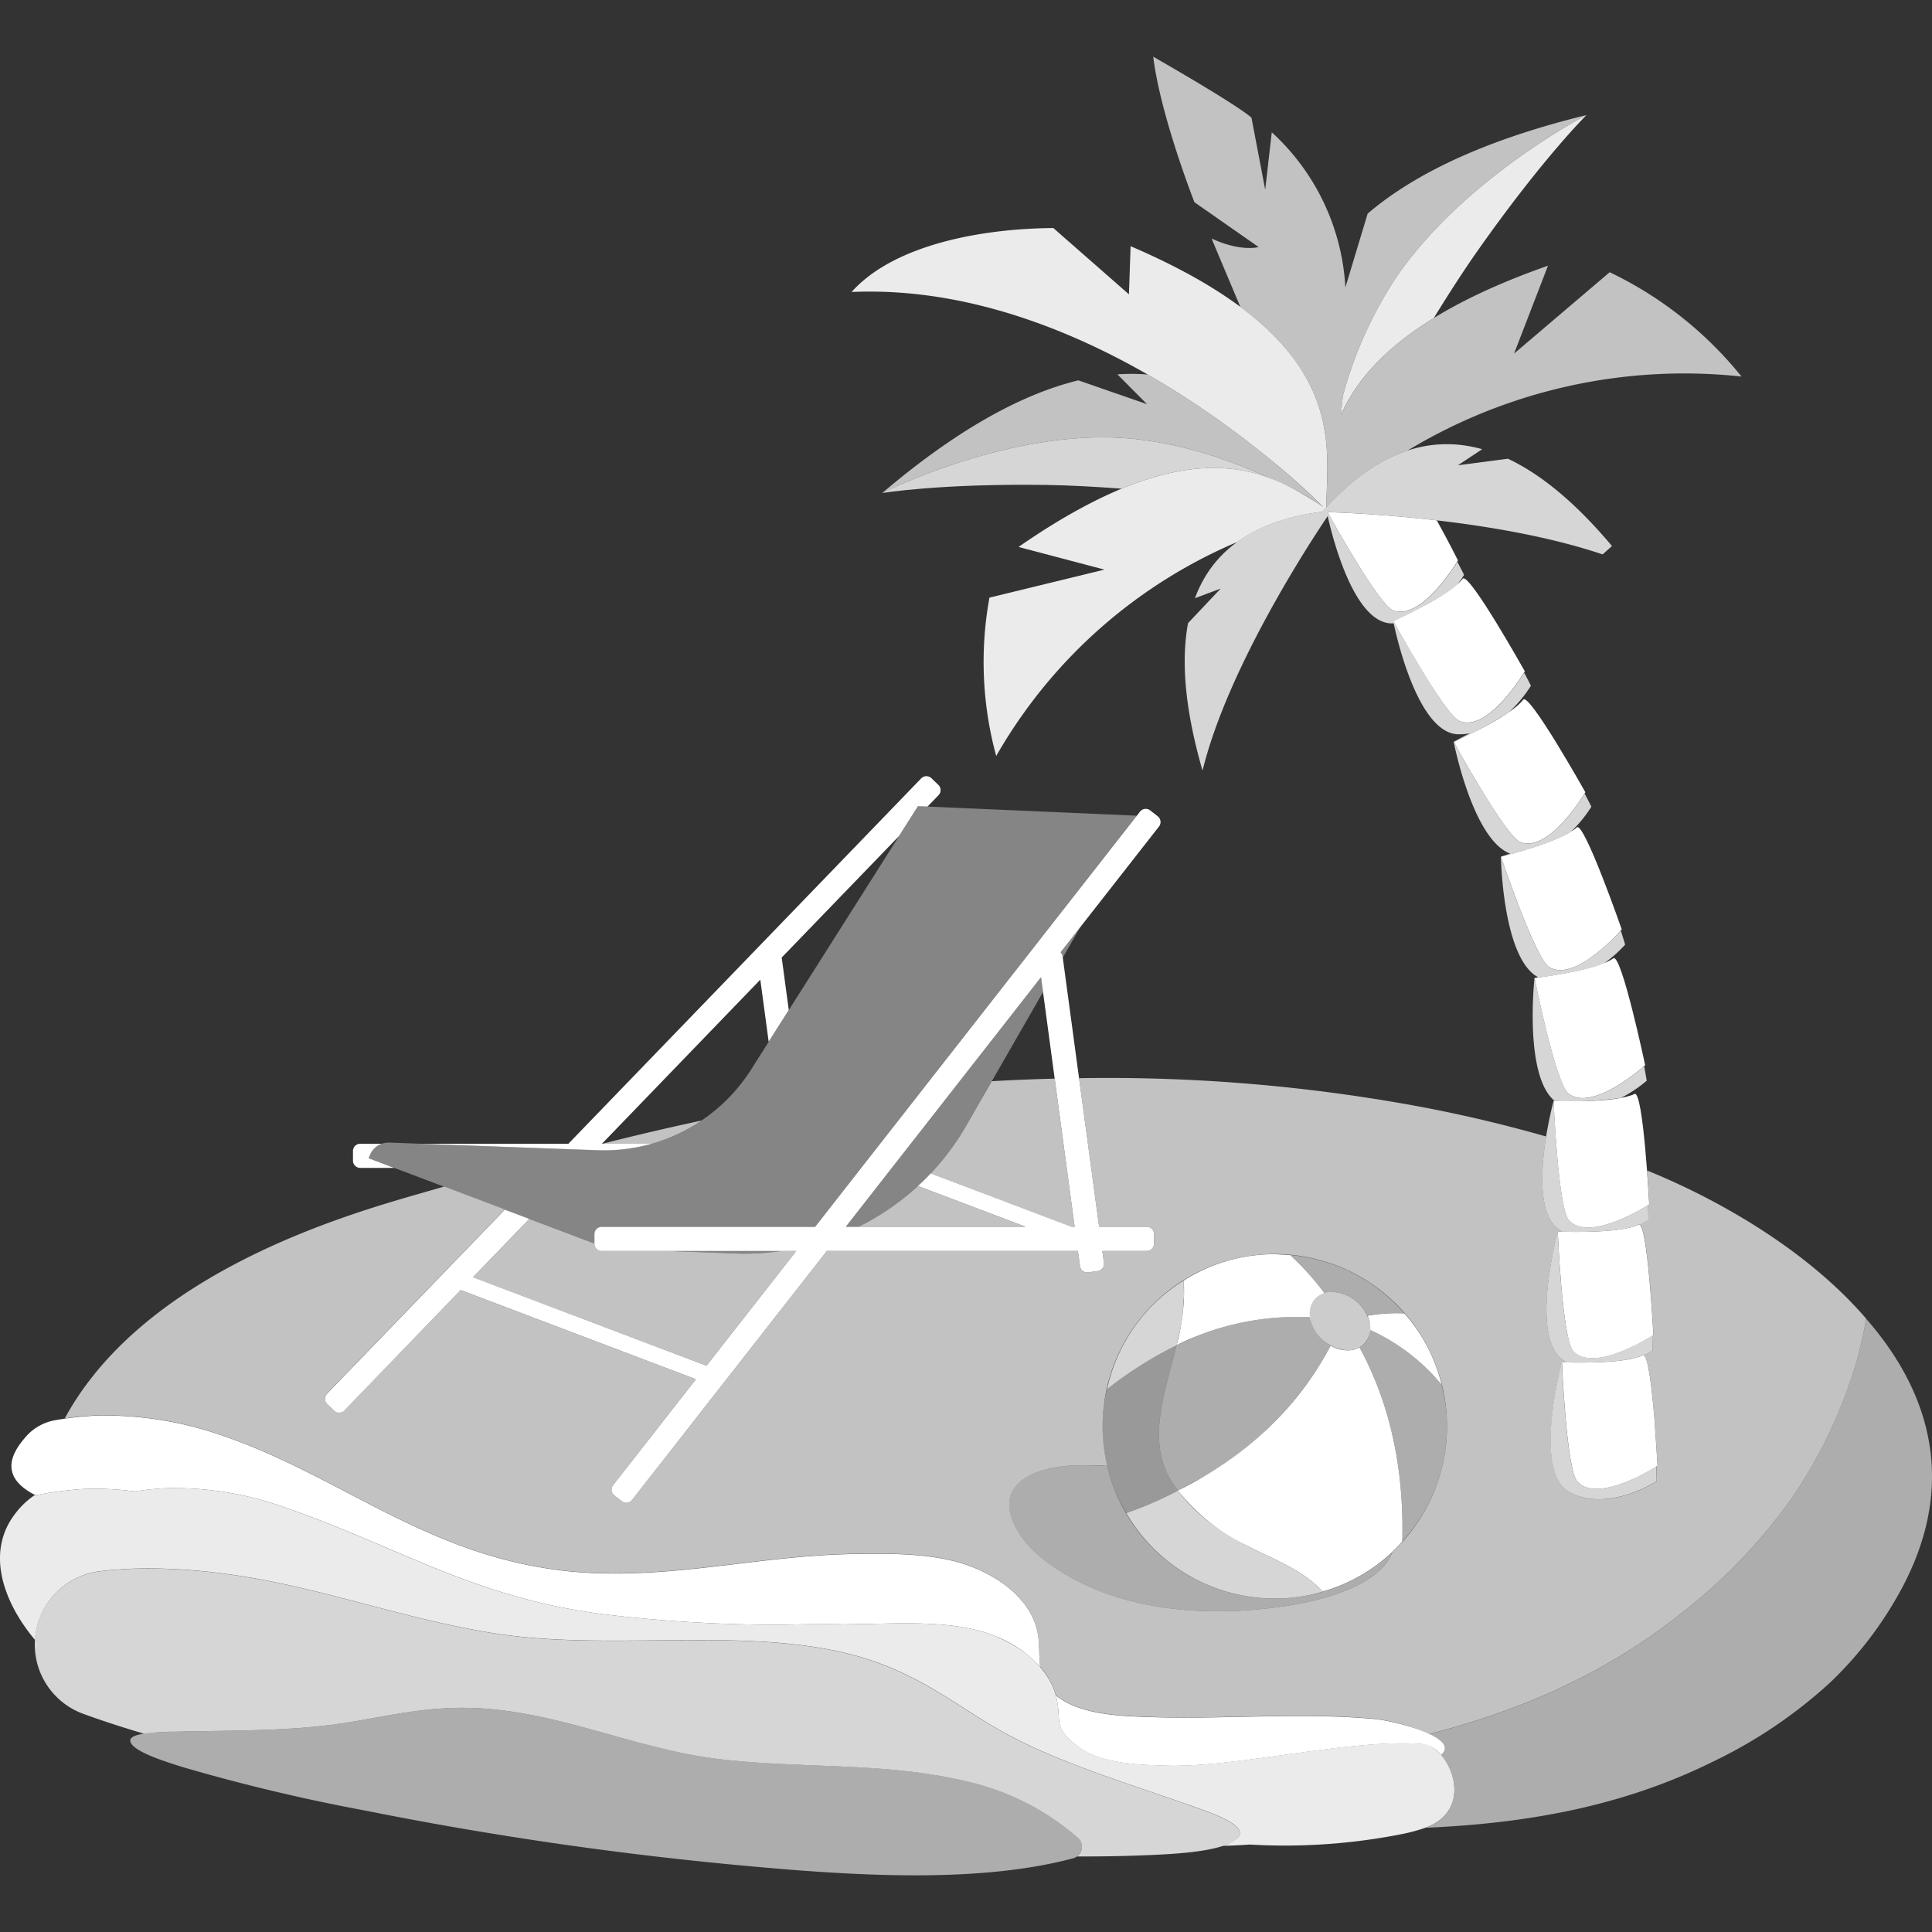 <svg viewBox="0 0 300 300" xmlns="http://www.w3.org/2000/svg"><rect x="0" y="0" width="300" height="300" fill="#333333" stroke="none"/><g fill="#fff"><g fill-rule="evenodd"><path d="m 289.77 204.77 c 10.14 11.59 14.68 26.47 4.48 43.76 a 57.8 57.8 0 0 1 -10.15 12.81 74.62 74.62 0 0 1 -18.24 12.27 c -14.3 7.06 -29.29 9.54 -44.53 10.21 6.17 -2.28 4.99 -8.35 2.43 -11.32 1.39 -1.14 .23 -2.3 -1.82 -3.23 13.75 -3.54 26.99 -9.08 39.14 -18.74 a 84.62 84.62 0 0 0 17.3 -18.12 74.1 74.1 0 0 0 8.71 -17.35 58.19 58.19 0 0 0 2.68 -10.29 z" opacity=".6"/><path d="m 166.66 288.55 a 1.86 1.86 0 0 0 .79 -3.11 39.46 39.46 0 0 0 -15.94 -8.49 c -13.27 -3.46 -26.14 -2.23 -39.6 -3.78 -12.9 -1.49 -23.96 -6.97 -36.84 -7.87 -8.62 -.6 -15.35 1.36 -22.56 2.39 -8.01 1.14 -16.67 1 -25.38 1.21 -2.25 .06 -7.25 .09 -6.89 1.52 .39 1.56 5.41 3.12 8.12 3.97 a 290.54 290.54 0 0 0 28.38 6.76 561.72 561.72 0 0 0 60.64 8.72 c 17.87 1.62 35.51 2.35 49.28 -1.32 z" opacity=".6"/><path d="m 22.34 269.2 c -3.29 -.97 -6.47 -2 -9.5 -3.11 a 11.45 11.45 0 0 1 2.71 -22.1 65.35 65.35 0 0 1 7.71 -.43 c 20.27 .15 34.68 6.99 53 10 17.55 2.88 37.41 -.79 54.26 2.96 11.28 2.51 17.32 8 25.02 12.33 8.54 4.8 19.36 7.98 29.82 11.71 2.7 .96 8.81 2.97 6.74 4.92 -2.26 2.13 -10.2 2.44 -14.51 2.61 -3.42 .14 -6.87 .19 -10.34 .18 a 1.86 1.86 0 0 0 .2 -2.82 39.46 39.46 0 0 0 -15.94 -8.49 c -13.27 -3.46 -26.14 -2.23 -39.6 -3.78 -12.9 -1.5 -23.96 -6.98 -36.84 -7.88 -8.62 -.6 -15.35 1.36 -22.56 2.39 -8.01 1.14 -16.67 1 -25.38 1.21 a 39.92 39.92 0 0 0 -4.79 .3 z" opacity=".8"/><path d="m 5.44 254.65 c -4.78 -5.68 -7.68 -13.37 -3.25 -19.38 a 12.69 12.69 0 0 1 3.11 -3.05 61.82 61.82 0 0 1 7.81 -1.02 46.96 46.96 0 0 1 7.8 .39 45.41 45.41 0 0 1 4.77 -.5 50.54 50.54 0 0 1 17.41 2.6 c 18.07 6.07 30.01 14.34 50.54 16.96 a 226.1 226.1 0 0 0 27.74 1.64 l 2.79 -.06 c 2.15 -.05 4.47 -.09 6.81 0 q 2.88 -.04 5.76 -.11 c 5.68 -.12 12.6 -.2 17.77 1.93 5.13 2.11 8.81 5.65 9.64 10.04 .63 3.31 -.5 3.99 2.76 6.74 3.59 3.03 9.67 3.2 14.58 3.33 q .57 .02 1.17 .01 l 1.63 -.04 c 10.86 -.41 26.98 -4.21 36.79 -3.31 3.77 .34 8.51 10.18 0 13.08 a 26.94 26.94 0 0 1 -3.01 .82 93.52 93.52 0 0 1 -24 1.7 q -2.08 .15 -4.18 .2 a 6 6 0 0 0 2.23 -1.16 c 2.06 -1.95 -4.04 -3.96 -6.74 -4.92 -10.46 -3.72 -21.27 -6.9 -29.82 -11.71 -7.7 -4.33 -13.73 -9.82 -25.02 -12.33 -16.86 -3.75 -36.71 -.08 -54.26 -2.96 -18.32 -3 -32.74 -9.85 -53 -10 a 65.35 65.35 0 0 0 -7.7 .43 11.45 11.45 0 0 0 -10.07 10.01 q -.04 .34 -.06 .67 z" opacity=".9"/><path d="m 5.51 232.18 c -3.58 -1.82 -5.13 -4.41 -2.2 -8.23 .21 -.28 .44 -.55 .67 -.82 a 7.86 7.86 0 0 1 4.76 -2.63 51.12 51.12 0 0 1 6.09 -.68 55.42 55.42 0 0 1 18.39 2.66 c 19.1 6.18 32.07 18.67 53.76 21.36 15.38 1.91 29.95 -2.23 45.17 -2.52 6 -.12 13.3 -.19 18.77 1.98 5.42 2.14 9.31 5.75 10.2 10.21 .35 1.77 .16 3.59 .41 5.33 a 18.52 18.52 0 0 0 -7.01 -4.79 c -5.18 -2.13 -12.09 -2.05 -17.77 -1.93 q -2.89 .06 -5.76 .11 c -2.34 -.08 -4.66 -.04 -6.81 0 l -2.79 .06 a 226.1 226.1 0 0 1 -27.74 -1.64 c -20.53 -2.62 -32.47 -10.9 -50.54 -16.96 a 50.54 50.54 0 0 0 -17.41 -2.6 45.41 45.41 0 0 0 -4.77 .5 46.96 46.96 0 0 0 -7.8 -.39 60.04 60.04 0 0 0 -7.62 .98 z m 158.44 31.08 c 3.8 3.07 10.21 3.25 15.39 3.39 11.3 .31 22.73 -.74 34.02 .27 3.45 .31 13.58 2.97 10.4 5.59 a 4.37 4.37 0 0 0 -2.69 -1.67 c -9.81 -.9 -25.93 2.9 -36.79 3.31 l -1.63 .04 q -.6 0 -1.17 -.01 c -4.91 -.13 -11 -.3 -14.58 -3.33 -3.26 -2.75 -2.13 -3.43 -2.76 -6.74 q -.08 -.44 -.19 -.85 z"/></g><path d="m 206.14 79.52 c 1.19 2.16 8.06 14.46 10.2 15.26 4.5 1.67 10.05 -7.76 10.05 -7.76 s -1.55 -3.11 -3.29 -6.22 c -8.09 -.94 -14.72 -1.21 -16.96 -1.28 z m 10.2 16.9 s 8.03 14.71 10.38 15.58 c 4.5 1.67 10.05 -7.76 10.05 -7.76 s -8.72 -15.57 -9.65 -14.37 c -2.06 2.71 -10.77 6.55 -10.77 6.55 z m 9.4 18.78 s 8.03 14.71 10.38 15.58 c 4.5 1.67 10.05 -7.76 10.05 -7.76 s -8.72 -15.57 -9.65 -14.37 c -2.06 2.71 -10.78 6.55 -10.78 6.55 z m 7.33 17.83 s 5.34 15.89 7.5 17.16 c 4.14 2.43 11.25 -5.88 11.25 -5.88 s -5.87 -16.86 -6.98 -15.83 c -2.52 2.29 -11.77 4.55 -11.77 4.55 z m 5.21 18.83 s 3.29 16.43 5.28 17.96 c 3.8 2.93 11.9 -4.42 11.9 -4.42 s -3.7 -17.46 -4.94 -16.59 c -2.77 1.97 -12.24 3.05 -12.24 3.05 z m 2.96 19.09 s .69 16.74 2.41 18.57 c 3.29 3.49 12.44 -2.5 12.44 -2.5 s -.93 -17.82 -2.29 -17.15 c -3.04 1.49 -12.56 1.08 -12.56 1.08 z m .65 20.29 s .69 16.74 2.41 18.57 c 3.29 3.49 12.44 -2.5 12.44 -2.5 s -.93 -17.83 -2.29 -17.15 c -3.05 1.49 -12.56 1.08 -12.56 1.08 z m 15.49 36.25 l .01 .11 s -9.15 5.99 -12.44 2.5 c -1.72 -1.82 -2.41 -18.57 -2.41 -18.57 s 9.52 .41 12.57 -1.09 c .77 -.38 1.41 5.22 1.81 10.12 z"/><path d="m 206.34 79.88 l -.2 -.36 .42 .01 c 5.3 .18 26.55 1.24 42.3 6.56 q .73 -.67 1.45 -1.3 c -5.46 -6.51 -10.85 -11.06 -16.16 -13.56 l -7.77 1.02 3.78 -2.5 c -8.56 -2.39 -16.87 .71 -24.81 9.71 -10.48 1.31 -17.01 5.88 -19.8 13.43 l 4 -1.5 -5.07 5.37 c -1.15 6.14 -.38 13.8 2.25 22.9 3.89 -15.9 16.59 -35.31 19.43 -39.52 .82 3.64 4.14 16.6 9.94 16.66 h .31 c .54 2.53 3.91 17.17 10.07 17.22 a 8.99 8.99 0 0 0 1.79 -.16 c -1.51 .73 -2.54 1.35 -2.54 1.35 s 2.94 15.15 8.77 17.34 c -.89 .28 -1.44 .49 -1.44 .49 s .25 15.77 5.78 18.7 c -.36 .08 -.56 .13 -.56 .13 s -1.68 15.13 3.12 19.08 l -.16 .01 h .11 a 58.02 58.02 0 0 0 10.33 -.47 20.07 20.07 0 0 0 4.02 -2.68 s -.14 -.89 -.4 -2.25 c -1.18 1.03 -8.26 6.95 -11.73 4.27 -1.98 -1.53 -5.28 -17.96 -5.28 -17.96 s 7.11 -.81 10.81 -2.3 a 19.89 19.89 0 0 0 3.25 -2.89 s -.25 -.87 -.68 -2.19 c -1.04 1.17 -7.32 7.93 -11.1 5.71 -2.16 -1.27 -7.5 -17.16 -7.5 -17.16 s 7.57 -1.85 10.87 -3.9 a 20.13 20.13 0 0 0 3.17 -3.88 s -.4 -.81 -1.05 -2.03 c -.82 1.33 -5.82 9.09 -9.93 7.56 -2.35 -.87 -10.38 -15.58 -10.38 -15.58 a 63.94 63.94 0 0 0 8.5 -4.57 20.14 20.14 0 0 0 3.47 -4.16 s -.4 -.81 -1.05 -2.03 c -.82 1.33 -5.82 9.09 -9.93 7.56 -2.35 -.87 -10.38 -15.58 -10.38 -15.58 s 7.02 -3.1 9.95 -5.68 a 16.58 16.58 0 0 0 1.03 -1.49 s -.4 -.81 -1.05 -2.03 c -.82 1.34 -5.82 9.09 -9.93 7.56 -2.06 -.77 -8.4 -12 -10.02 -14.91 z m 34.89 91.12 c -.27 1.01 -4.5 17.22 1.28 20.2 -.4 .02 -.62 .04 -.62 .04 s 9.52 .41 12.57 -1.09 a .16 .16 0 0 1 .18 .02 c .83 -.42 1.32 -.75 1.32 -.75 s 0 -.9 -.05 -2.29 c -1.33 .83 -9.24 5.58 -12.25 2.38 -1.72 -1.82 -2.41 -18.57 -2.41 -18.57 z m .66 20.24 s -4.7 17.17 1.27 20.25 c -.4 .02 -.62 .04 -.62 .04 h .11 c 1.06 .04 9.6 .31 12.46 -1.1 a .16 .16 0 0 1 .18 .02 c .83 -.42 1.32 -.75 1.32 -.75 s 0 -.9 -.05 -2.29 c -1.33 .83 -9.24 5.58 -12.25 2.38 -1.74 -1.8 -2.42 -18.55 -2.42 -18.55 z m .63 20.34 c -.27 1.01 -4.52 17.27 1.32 20.22 6.02 3.04 13.4 -1.8 13.4 -1.8 s 0 -.9 -.05 -2.29 c -1.33 .83 -9.24 5.58 -12.25 2.38 -1.72 -1.82 -2.41 -18.57 -2.41 -18.57 z" opacity=".8"/><path d="m 205.96 78.79 c -.02 -9.79 4.13 -25.75 -30.4 -40.56 l -.26 7.47 -11.74 -10.29 c -10.77 .07 -24.63 2.45 -31.33 9.93 36.7 -1.62 68.89 29.03 73.24 33.36 -7.83 -4.96 -19.37 -13.17 -47.31 6.23 l 13.34 3.52 -17.86 4.35 a 55.56 55.56 0 0 0 1.05 24.59 78.28 78.28 0 0 1 37.45 -33.24 c 3.35 -2.42 7.75 -4 13.22 -4.69 q .3 -.34 .6 -.67 z" opacity=".9"/><path d="m 206.16 78.58 c 4.05 -4.38 8.19 -7.23 12.41 -8.62 a 83.02 83.02 0 0 1 51.85 -11.49 58.89 58.89 0 0 0 -20.47 -16.2 l -14.85 12.64 5.27 -13.65 c -20.57 7.21 -28.76 15.55 -32.15 23.19 q .16 -1.43 .29 -2.93 a 63.37 63.37 0 0 1 8.09 -18.15 c 10.48 -15.56 29.58 -25.42 29.75 -25.5 -14.9 3.64 -26.29 8.73 -33.98 15.3 l -3.46 11.46 a 35.27 35.27 0 0 0 -11.43 -24.09 l -1.02 8.92 -2.13 -11.17 s -1.03 -1.31 -15.26 -9.49 c 1.12 9.17 6.4 22.6 6.4 22.6 l 9.97 6.96 s -2.71 .8 -7.3 -1.32 c .44 1.08 2.21 5.28 4.47 10.63 11.75 8.72 13.42 17.31 13.5 24.33 .03 2.41 -.14 4.63 -.14 6.61 v .19 z" opacity=".7"/><path d="m 208.21 64.44 c 2.17 -4.89 6.32 -10.07 14.43 -15.06 2.32 -3.77 4.65 -7.38 6.8 -10.44 10.13 -14.4 16.91 -21.07 16.91 -21.07 s -19.22 9.87 -29.75 25.5 a 63.37 63.37 0 0 0 -8.09 18.15 q -.14 1.49 -.3 2.92 z" opacity=".9"/><path d="m 178.23 58.16 a 30.76 30.76 0 0 0 -4.72 -.03 l 4.6 4.63 -10.66 -3.7 c -9.26 2.25 -19.45 8.14 -30.46 17.5 .17 -.09 18.25 -9.22 35.92 -8.62 9.03 .31 17.63 3.29 23.9 6.15 a 38.82 38.82 0 0 1 7.95 4.16 q .36 .22 .66 .4 a 139.12 139.12 0 0 0 -27.19 -20.49 z" opacity=".7"/><path d="m 196.8 74.09 c -6.27 -2.86 -14.87 -5.84 -23.9 -6.15 -17.76 -.6 -35.92 8.62 -35.92 8.62 s 8.85 -1.49 25.44 -1.26 c 3.53 .05 7.57 .27 11.74 .58 10.17 -4.21 17.27 -3.71 22.64 -1.79 z" opacity=".8"/><g fill-rule="evenodd"><path d="m 88.26 177.6 l 54.78 -56.73 a 1.13 1.13 0 0 1 1.59 -.03 l 1.08 1.04 a 1.13 1.13 0 0 1 .03 1.59 l -1.72 1.78 -1.48 -.06 -2.94 4.63 -18.23 18.88 a 1.14 1.14 0 0 1 .04 .19 l 1.07 7.95 -3.12 4.92 -1.3 -9.64 -24.59 25.48 h 7.72 a 27.03 27.03 0 0 1 -8.38 1.01 l -27.64 -1.01 z m -28.97 0 a 3.09 3.09 0 0 0 -1.8 1.66 c -.15 .34 -.26 .58 -.26 .58 l 3.98 1.51 h -5.28 a 1.13 1.13 0 0 1 -1.12 -1.13 v -1.5 a 1.13 1.13 0 0 1 1.12 -1.12 z m 107.14 12.9 l -21.91 -8.3 q -.96 1.02 -1.99 1.96 l 16.74 6.34 h -27.94 l 30.32 -38.76 5.22 38.76 z m -38.03 3.75 h 38.98 l .32 2.36 a 1.12 1.12 0 0 0 1.26 .96 l 1.49 -.2 a 1.13 1.13 0 0 0 .97 -1.26 l -.25 -1.86 h 6.91 a 1.13 1.13 0 0 0 1.12 -1.13 v -1.5 a 1.13 1.13 0 0 0 -1.12 -1.13 h -7.41 l -5.67 -41.99 a 1.13 1.13 0 0 0 -.31 -.63 l 15.28 -19.53 a 1.13 1.13 0 0 0 -.19 -1.58 l -1.18 -.92 a 1.13 1.13 0 0 0 -1.58 .19 l -50.45 64.47 h -33.15 a 1.13 1.13 0 0 0 -1.12 1.13 v 1.5 a 1.13 1.13 0 0 0 1.12 1.13 h 30.22 l -13.94 17.81 -36.25 -13.74 8.75 -9.06 -3.82 -1.44 -27.6 28.58 a 1.13 1.13 0 0 0 .03 1.59 l 1.08 1.04 a 1.13 1.13 0 0 0 1.59 -.03 l 18.05 -18.69 36.53 13.85 -12.87 16.45 a 1.13 1.13 0 0 0 .19 1.58 l 1.18 .92 a 1.13 1.13 0 0 0 1.58 -.19 z"/><path d="m 167.76 143.94 l -3.07 3.92 a 1.13 1.13 0 0 1 .31 .63 l .03 .2 z m -5.8 10.1 l -11.84 20.63 a 39.78 39.78 0 0 1 -16.81 15.83 h -1.98 l 30.32 -38.76 z m 14.56 -27.38 l -49.95 63.84 h -33.15 a 1.13 1.13 0 0 0 -1.12 1.13 v 1.46 l -35.07 -13.25 s .11 -.25 .26 -.58 a 3.1 3.1 0 0 1 2.94 -1.84 l 32.38 1.18 a 27.05 27.05 0 0 0 23.84 -12.55 l 25.9 -40.87 z m -72.85 67.59 h 17.64 a 39.77 39.77 0 0 1 -7.19 .39 z" opacity=".4"/><path d="m 108.93 174 a 27.1 27.1 0 0 1 -7.74 3.6 h -7.65 q 7.67 -1.94 15.39 -3.6 z m 54.84 -6.51 l 3.1 23.02 h -.44 l -21.91 -8.3 a 39.75 39.75 0 0 0 5.59 -7.53 l 3.9 -6.79 q 4.88 -.28 9.76 -.4 z m -21.24 16.67 l 16.74 6.34 h -25.96 a 39.8 39.8 0 0 0 9.23 -6.34 z m -50.23 8.93 l -10.1 -3.81 -8.75 9.06 36.25 13.73 13.95 -17.82 h -2.33 a 39.77 39.77 0 0 1 -7.19 .39 l -10.45 -.39 h -10.26 a 1.13 1.13 0 0 1 -1.12 -1.13 z m 79.63 34.55 a 26.74 26.74 0 1 1 44.24 13.4 c -1.89 5.09 -10.6 7.32 -15.07 8.1 -11.02 1.92 -23.93 1.53 -34 -3.75 -4.06 -2.13 -8.77 -5.41 -10.13 -10.07 -1.67 -5.71 5.08 -7.55 9.41 -7.74 a 50.64 50.64 0 0 1 5.55 .05 z m -4.38 -60.22 a 265.75 265.75 0 0 1 53.41 4.51 q 9.22 1.76 18.3 4.31 l .83 .23 c -.86 5.31 -1.32 12.8 2.43 14.74 -.4 .02 -.62 .04 -.62 .04 s -4.7 17.17 1.27 20.25 l -.62 .04 -.01 .05 c -.27 1.01 -4.52 17.27 1.32 20.22 6.02 3.04 13.4 -1.8 13.4 -1.8 s 0 -.9 -.05 -2.29 l .19 -.12 -.01 -.11 -.47 -6.93 c -.37 -4.53 -.94 -9.65 -1.63 -10.11 .83 -.42 1.32 -.75 1.32 -.75 s 0 -.9 -.05 -2.29 c .12 -.08 .19 -.12 .19 -.12 s -.85 -16.3 -2.11 -17.14 c .83 -.42 1.32 -.75 1.32 -.75 s 0 -.9 -.05 -2.29 c .12 -.08 .19 -.12 .19 -.12 s -.12 -2.31 -.34 -5.24 c 11.38 4.63 24.97 12.48 34.01 23 a 58.19 58.19 0 0 1 -2.67 10.29 74.1 74.1 0 0 1 -8.71 17.35 84.62 84.62 0 0 1 -17.3 18.12 c -12.15 9.66 -25.39 15.2 -39.14 18.74 a 30.03 30.03 0 0 0 -8.58 -2.36 c -11.29 -1.01 -22.72 .04 -34.02 -.27 -5.18 -.14 -11.59 -.32 -15.39 -3.39 a 11.43 11.43 0 0 0 -2.44 -4.42 c -.24 -1.74 -.05 -3.57 -.41 -5.33 -.89 -4.46 -4.78 -8.06 -10.2 -10.21 -5.47 -2.17 -12.77 -2.1 -18.77 -1.98 -15.22 .29 -29.79 4.43 -45.17 2.52 -21.69 -2.69 -34.66 -15.18 -53.76 -21.36 a 55.42 55.42 0 0 0 -18.39 -2.66 45.94 45.94 0 0 0 -4.77 .47 c 12.16 -22.42 43.06 -31.43 54.5 -34.74 q 2.21 -.64 4.43 -1.27 l 9.4 3.55 -27.6 28.58 a 1.13 1.13 0 0 0 .03 1.59 l 1.08 1.04 a 1.13 1.13 0 0 0 1.59 -.03 l 18.05 -18.66 36.53 13.85 -12.87 16.45 a 1.13 1.13 0 0 0 .19 1.58 l 1.18 .92 a 1.13 1.13 0 0 0 1.58 -.19 l 30.26 -38.68 h 38.98 l .32 2.36 a 1.12 1.12 0 0 0 1.26 .96 l 1.49 -.2 a 1.13 1.13 0 0 0 .97 -1.26 l -.25 -1.86 h 6.91 a 1.13 1.13 0 0 0 1.12 -1.13 v -1.5 a 1.13 1.13 0 0 0 -1.12 -1.13 h -7.41 z" opacity=".7"/><path d="m 182.7 208.88 c -1.73 7.11 -4.73 14.8 -.8 21.12 l 1 1.46 a 57.54 57.54 0 0 1 -8.03 3.48 26.29 26.29 0 0 1 -3.67 -13.46 23.97 23.97 0 0 1 .68 -5.8 60.12 60.12 0 0 1 10.82 -6.8 z" opacity=".5"/><path d="m 174.88 234.94 a 57.54 57.54 0 0 0 8.03 -3.48 25.6 25.6 0 0 0 4.83 4.85 37.67 37.67 0 0 0 5.78 3.66 c 3.6 1.87 7.61 3.33 10.7 6.02 a 12.02 12.02 0 0 1 1.17 1.16 25.92 25.92 0 0 1 -7.43 1.07 26.65 26.65 0 0 1 -23.08 -13.28 z" opacity=".8"/><path d="m 183.81 198.83 l .03 2.25 v .21 l -.16 2.33 a 26.77 26.77 0 0 1 -.71 4.09 l -.27 1.18 a 60.12 60.12 0 0 0 -10.8 6.81 26.43 26.43 0 0 1 11.91 -16.87 z" opacity=".8"/><path d="m 206.9 200.61 a 6.28 6.28 0 0 1 5.71 4.53 3.45 3.45 0 0 1 -1.5 4.08 3.79 3.79 0 0 1 -1.86 .45 6.28 6.28 0 0 1 -5.71 -4.53 3.39 3.39 0 0 1 3.36 -4.53 z" opacity=".75"/><path d="m 205.66 200.8 a 41.84 41.84 0 0 0 -5.34 -5.93 26.52 26.52 0 0 1 17.76 9.07 26.65 26.65 0 0 0 -5.77 .35 6.29 6.29 0 0 0 -5.41 -3.68 4.06 4.06 0 0 0 -1.24 .19 z m .97 8.16 a 51.28 51.28 0 0 1 -19.85 20.4 l -3.88 2.1 -1 -1.46 c -3.93 -6.32 -.93 -14.01 .8 -21.12 l 2.61 -1.18 a 41.82 41.82 0 0 1 18.13 -3.17 4.86 4.86 0 0 0 .12 .61 6.34 6.34 0 0 0 3.07 3.82 z m 6.13 -2.45 a 31.23 31.23 0 0 1 11.1 8.52 25.29 25.29 0 0 1 .82 6.45 26.45 26.45 0 0 1 -6.93 17.9 c .28 -11.13 -1.8 -21.24 -6.64 -30.16 a 3.22 3.22 0 0 0 1.65 -2.71 z" opacity=".6"/><path d="m 205.38 247.14 a 12.02 12.02 0 0 0 -1.17 -1.16 c -3.09 -2.69 -7.1 -4.15 -10.7 -6.02 a 30.76 30.76 0 0 1 -10.61 -8.51 q 16.03 -7.97 23.72 -22.49 a 5.5 5.5 0 0 0 2.63 .72 3.79 3.79 0 0 0 1.86 -.45 c 4.84 8.91 6.92 19.03 6.64 30.16 a 26.36 26.36 0 0 1 -12.37 7.75 z"/><path d="m 218.08 203.94 a 26.08 26.08 0 0 1 5.79 11.1 31.23 31.23 0 0 0 -11.1 -8.52 4.46 4.46 0 0 0 -.14 -1.36 5.36 5.36 0 0 0 -.3 -.85 26.65 26.65 0 0 1 5.75 -.37 z"/><path d="m 200.32 194.87 a 41.84 41.84 0 0 1 5.34 5.93 3.3 3.3 0 0 0 -2.22 3.74 42.01 42.01 0 0 0 -20.74 4.34 32.91 32.91 0 0 0 .98 -5.26 28.91 28.91 0 0 0 .13 -4.79 26.3 26.3 0 0 1 14.14 -4.08 z"/><path d="m 216.16 241.04 c -1.89 5.09 -10.6 7.32 -15.07 8.1 -11.02 1.92 -23.93 1.53 -34 -3.75 -4.06 -2.13 -8.77 -5.41 -10.13 -10.07 -1.67 -5.71 5.08 -7.55 9.41 -7.74 a 50.64 50.64 0 0 1 5.55 .07 26.73 26.73 0 0 0 44.24 13.4 z" opacity=".6"/></g></g></svg>